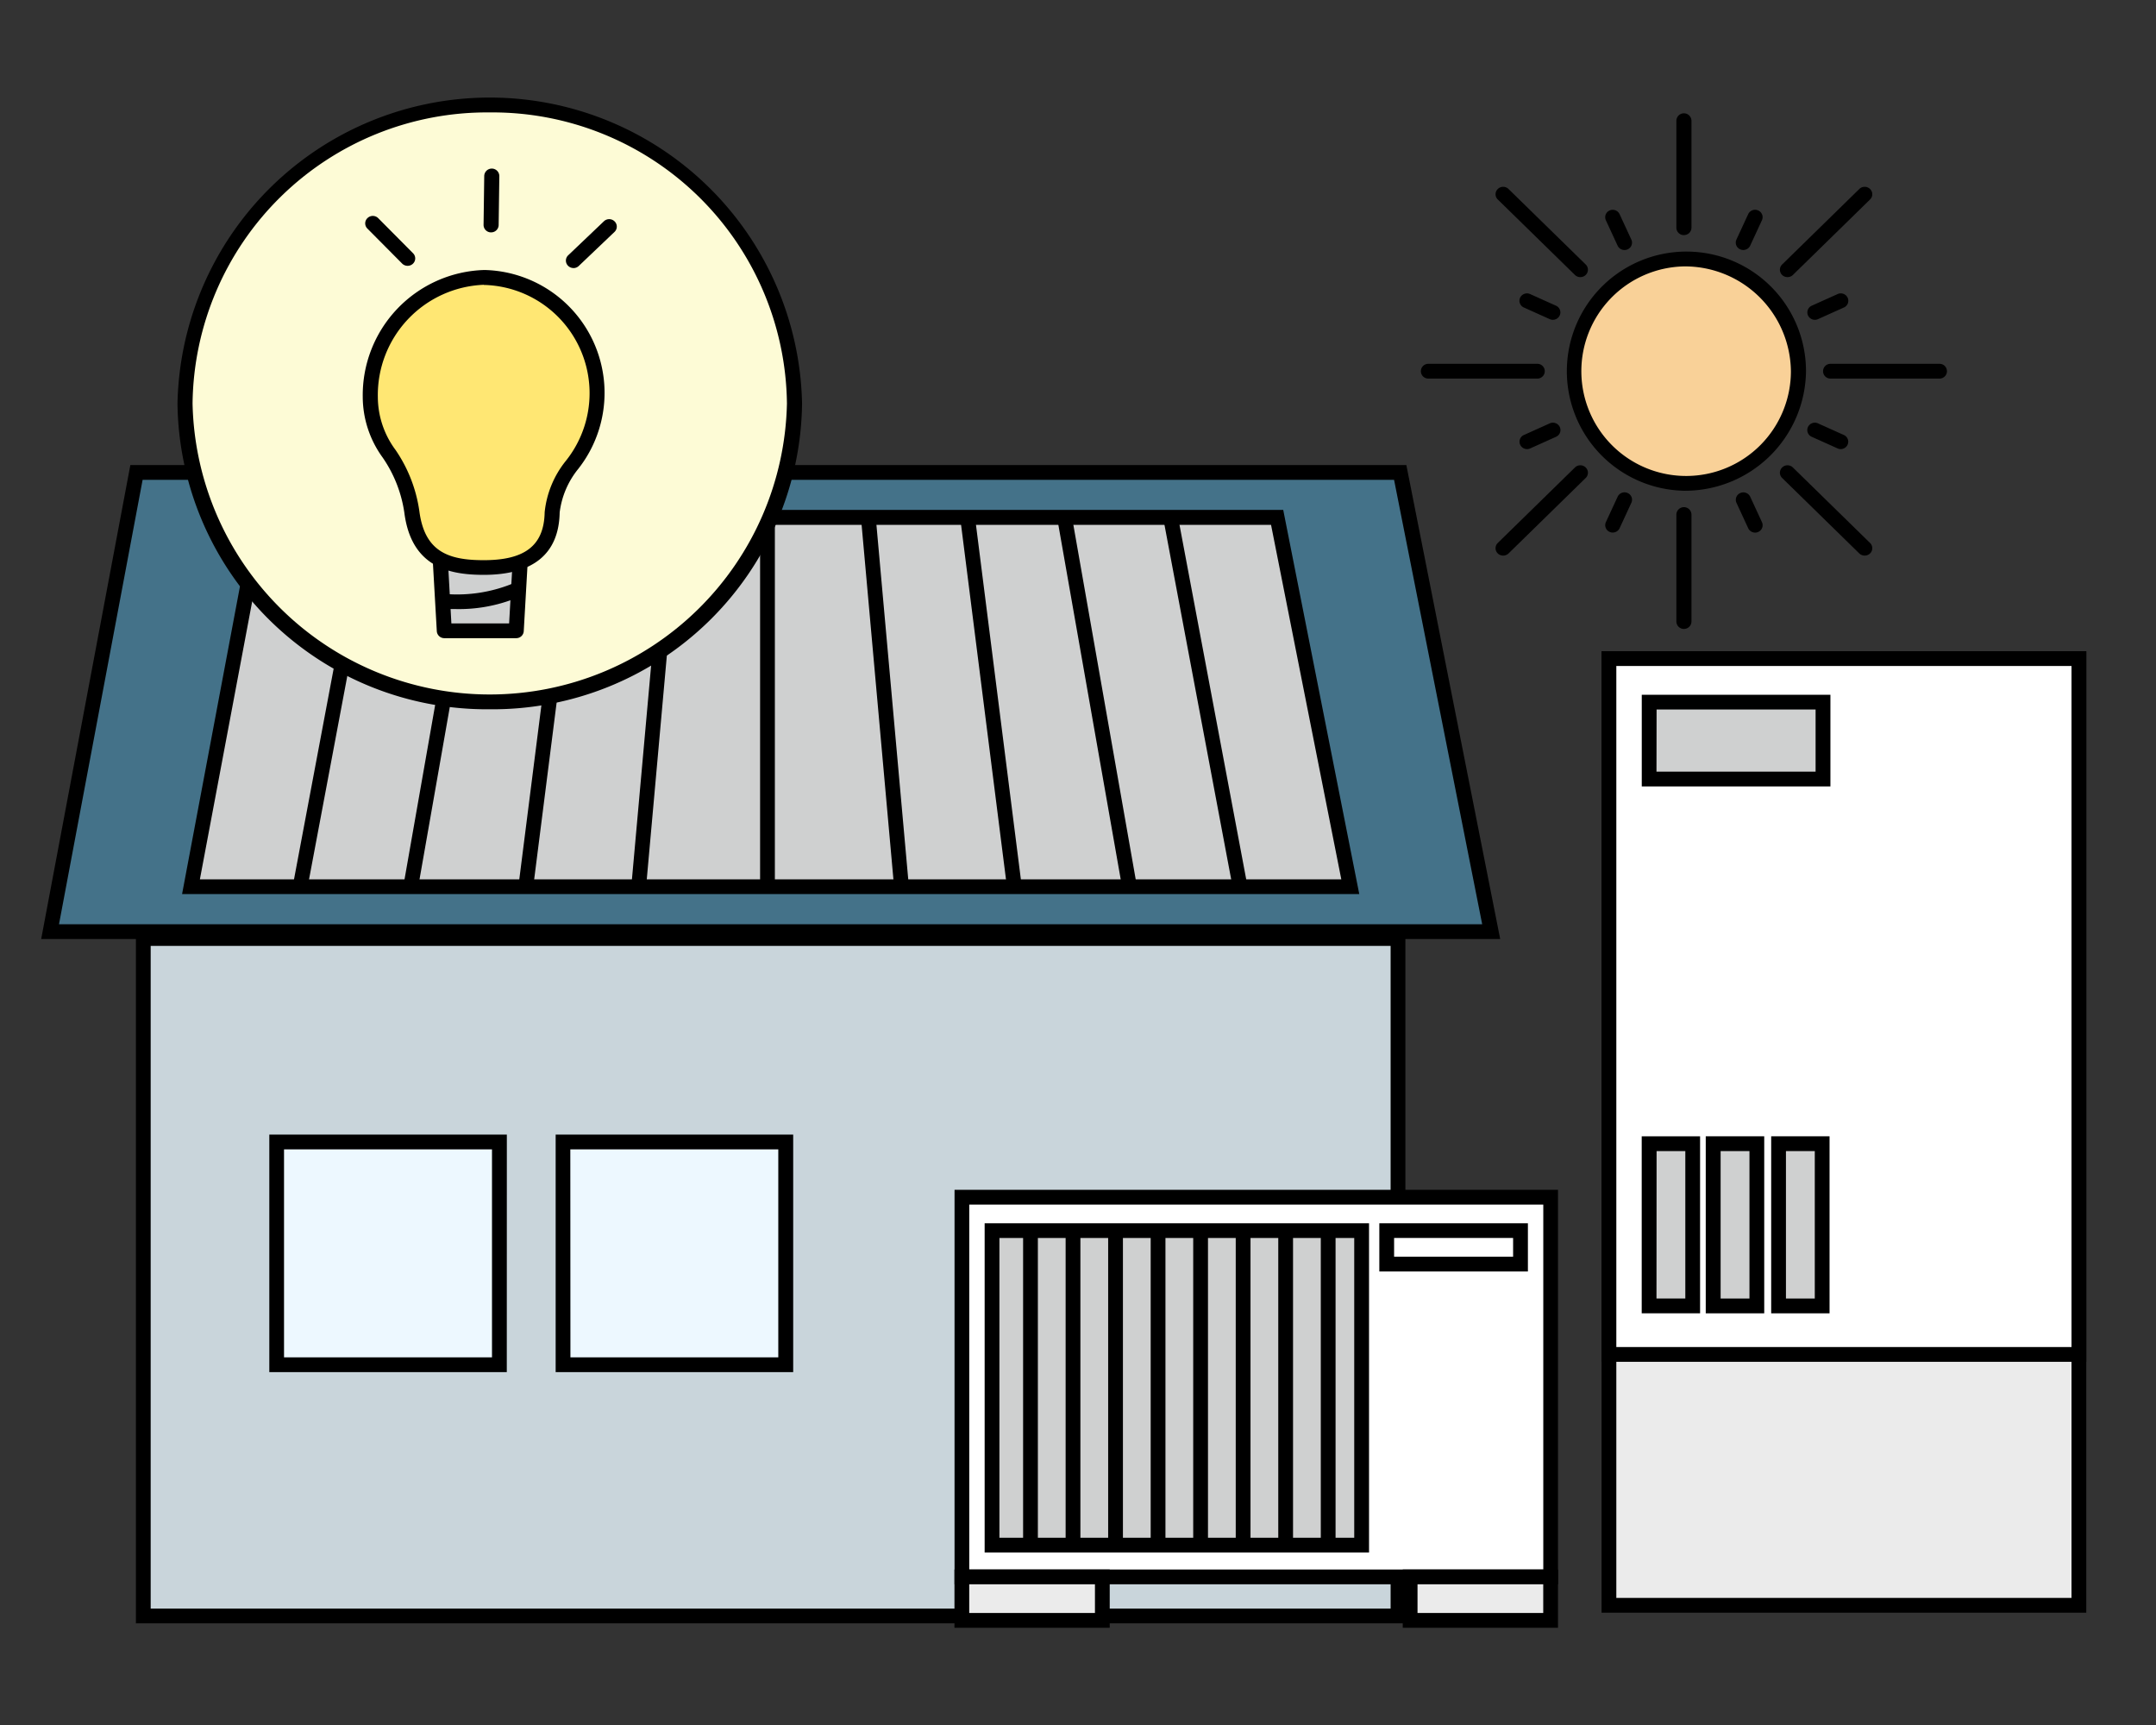 <svg xmlns="http://www.w3.org/2000/svg" xmlns:xlink="http://www.w3.org/1999/xlink" width="80" height="64" viewBox="0 0 80 64">
  <rect x="0" y="0" width="80" height="64" fill="#333333" stroke="none"/>
  <defs>
    <clipPath id="clip-path">
      <rect id="長方形_34044" data-name="長方形 34044" width="80" height="64" transform="translate(0 0)" fill="none"/>
    </clipPath>
    <clipPath id="clip-path-2">
      <rect id="長方形_34221" data-name="長方形 34221" width="77.5" height="58.125" fill="none"/>
    </clipPath>
  </defs>
  <g id="グループ_32391" data-name="グループ 32391" clip-path="url(#clip-path)">
    <g id="グループ_32458" data-name="グループ 32458" transform="translate(1.528 3.085)">
      <rect id="長方形_34190" data-name="長方形 34190" width="17.438" height="35.124" transform="translate(58.173 21.351)" fill="#ebebeb"/>
      <path id="パス_137631" data-name="パス 137631" d="M528.71,187.9H545.6v34.576H528.71Zm-.548,35.124h17.986V187.353H528.162Z" transform="translate(-470.263 -166.276)"/>
      <rect id="長方形_34191" data-name="長方形 34191" width="17.438" height="25.816" transform="translate(58.173 21.351)" fill="#fff"/>
      <path id="パス_137632" data-name="パス 137632" d="M528.71,187.9H545.6v25.268H528.71Zm-.548,25.816h17.986V187.353H528.162Z" transform="translate(-470.263 -166.276)"/>
      <rect id="長方形_34192" data-name="長方形 34192" width="6.454" height="2.855" transform="translate(59.663 22.964)" fill="#cfd0d0"/>
      <path id="パス_137633" data-name="パス 137633" d="M548.75,205.475h-7v-3.4h7Zm-6.454-.548H548.2V202.62H542.3Z" transform="translate(-482.359 -179.382)"/>
      <rect id="長方形_34193" data-name="長方形 34193" width="1.618" height="6.019" transform="translate(59.663 39.347)" fill="#cfd0d0"/>
      <path id="パス_137634" data-name="パス 137634" d="M543.914,358.086h-2.166v-6.568h2.166Zm-1.618-.548h1.07v-5.471H542.3Z" transform="translate(-482.359 -312.445)"/>
      <rect id="長方形_34194" data-name="長方形 34194" width="1.618" height="6.019" transform="translate(62.04 39.347)" fill="#cfd0d0"/>
      <path id="パス_137635" data-name="パス 137635" d="M565.6,358.086H563.43v-6.568H565.6Zm-1.618-.548h1.07v-5.471h-1.07Z" transform="translate(-501.665 -312.445)"/>
      <rect id="長方形_34195" data-name="長方形 34195" width="1.618" height="6.019" transform="translate(64.467 39.347)" fill="#cfd0d0"/>
      <path id="パス_137636" data-name="パス 137636" d="M587.741,358.086h-2.166v-6.568h2.166Zm-1.618-.548h1.07v-5.471h-1.07Z" transform="translate(-521.382 -312.445)"/>
      <path id="パス_137637" data-name="パス 137637" d="M56.489,143.89H3.015l3.206-17.037H53.115Z" transform="translate(-2.685 -112.408)" fill="#447289"/>
      <path id="パス_137638" data-name="パス 137638" d="M3.764,124.9H50.2L53.47,141.39H.661Zm-.455-.548L0,141.938H54.138l-3.482-17.585Z" transform="translate(0 -110.183)"/>
      <rect id="長方形_34196" data-name="長方形 34196" width="46.557" height="25.134" transform="translate(3.788 31.735)" fill="#c9d5db"/>
      <path id="パス_137639" data-name="パス 137639" d="M79.165,307.759H32.06V282.077H79.165Zm-46.557-.548H78.617V282.625H32.608Z" transform="translate(-28.545 -250.616)"/>
      <rect id="長方形_34197" data-name="長方形 34197" width="8.266" height="8.266" transform="translate(8.737 39.283)" fill="#edf8ff"/>
      <path id="パス_137640" data-name="パス 137640" d="M86.012,359.751H77.2v-8.814h8.814Zm-8.266-.548h7.717v-7.717H77.746Z" transform="translate(-68.735 -311.928)"/>
      <rect id="長方形_34198" data-name="長方形 34198" width="8.266" height="8.266" transform="translate(19.364 39.283)" fill="#edf8ff"/>
      <path id="パス_137641" data-name="パス 137641" d="M182.953,359.751h-8.814v-8.814h8.814Zm-8.266-.548H182.4v-7.717h-7.717Z" transform="translate(-155.049 -311.928)"/>
      <rect id="長方形_34199" data-name="長方形 34199" width="21.844" height="14.087" transform="translate(34.165 41.333)" fill="#fff"/>
      <path id="パス_137642" data-name="パス 137642" d="M331.546,384.268H309.154V369.633h22.392ZM309.7,383.72H331V370.181H309.7Z" transform="translate(-275.263 -328.574)"/>
      <rect id="長方形_34200" data-name="長方形 34200" width="13.714" height="11.667" transform="translate(35.282 42.574)" fill="#cfd0d0"/>
      <path id="パス_137643" data-name="パス 137643" d="M333.607,393.169H319.344V380.954h14.263Zm-13.715-.548h13.166V381.5H319.892Z" transform="translate(-284.336 -338.654)"/>
      <rect id="長方形_34201" data-name="長方形 34201" width="4.965" height="1.241" transform="translate(49.927 42.574)" fill="#fff"/>
      <path id="パス_137644" data-name="パス 137644" d="M458.454,382.744h-5.513v-1.789h5.513Zm-4.965-.548h4.416V381.5h-4.416Z" transform="translate(-403.288 -338.655)"/>
      <rect id="長方形_34202" data-name="長方形 34202" width="5.213" height="1.613" transform="translate(34.165 55.42)" fill="#ebebeb"/>
      <path id="パス_137645" data-name="パス 137645" d="M309.7,498.683h4.665v1.065H309.7Zm-.548,1.614h5.761v-2.162h-5.761Z" transform="translate(-275.264 -442.989)"/>
      <rect id="長方形_34203" data-name="長方形 34203" width="5.213" height="1.613" transform="translate(50.796 55.42)" fill="#ebebeb"/>
      <path id="パス_137646" data-name="パス 137646" d="M461.413,498.683h4.665v1.065h-4.665Zm-.548,1.614h5.761v-2.162h-5.761Z" transform="translate(-410.343 -442.989)"/>
      <rect id="長方形_34204" data-name="長方形 34204" width="0.548" height="11.667" transform="translate(36.435 42.605)"/>
      <rect id="長方形_34205" data-name="長方形 34205" width="0.548" height="11.667" transform="translate(38.013 42.605)"/>
      <rect id="長方形_34206" data-name="長方形 34206" width="0.548" height="11.667" transform="translate(39.591 42.605)"/>
      <rect id="長方形_34207" data-name="長方形 34207" width="0.548" height="11.667" transform="translate(41.169 42.605)"/>
      <rect id="長方形_34208" data-name="長方形 34208" width="0.548" height="11.667" transform="translate(42.747 42.605)"/>
      <rect id="長方形_34209" data-name="長方形 34209" width="0.548" height="11.667" transform="translate(44.325 42.605)"/>
      <rect id="長方形_34210" data-name="長方形 34210" width="0.548" height="11.667" transform="translate(45.903 42.605)"/>
      <rect id="長方形_34211" data-name="長方形 34211" width="0.548" height="11.667" transform="translate(47.481 42.605)"/>
      <path id="パス_137647" data-name="パス 137647" d="M93.724,155.754H50.707l2.579-13.706H91.01Z" transform="translate(-45.148 -125.938)" fill="#cfd0d0"/>
      <path id="パス_137648" data-name="パス 137648" d="M91.374,153.8H47.693l2.682-14.254H88.552Zm-43.02-.548H90.707L88.1,140.1H50.83Z" transform="translate(-42.465 -123.713)"/>
      <line id="線_583" data-name="線 583" y1="13.706" x2="2.579" transform="translate(9.607 16.11)" fill="#fff"/>
      <rect id="長方形_34212" data-name="長方形 34212" width="13.946" height="0.548" transform="matrix(0.185, -0.983, 0.983, 0.185, 9.339, 29.765)"/>
      <line id="線_584" data-name="線 584" y1="13.706" x2="2.411" transform="translate(13.711 16.11)" fill="#fff"/>
      <rect id="長方形_34213" data-name="長方形 34213" width="13.916" height="0.548" transform="translate(13.442 29.769) rotate(-80.036)"/>
      <line id="線_585" data-name="線 585" y1="13.706" x2="1.23" transform="translate(22.171 16.11)" fill="#fff"/>
      <rect id="長方形_34214" data-name="長方形 34214" width="13.761" height="0.548" transform="translate(21.898 29.791) rotate(-84.871)"/>
      <line id="線_586" data-name="線 586" y1="13.706" x2="1.736" transform="translate(17.983 16.11)" fill="#fff"/>
      <rect id="長方形_34215" data-name="長方形 34215" width="13.815" height="0.548" transform="matrix(0.126, -0.992, 0.992, 0.126, 17.71, 29.781)"/>
      <line id="線_587" data-name="線 587" x1="2.579" y1="13.706" transform="translate(41.907 16.11)" fill="#fff"/>
      <rect id="長方形_34216" data-name="長方形 34216" width="0.548" height="13.946" transform="translate(41.638 16.161) rotate(-10.659)"/>
      <line id="線_588" data-name="線 588" x1="2.411" y1="13.706" transform="translate(37.972 16.11)" fill="#fff"/>
      <rect id="長方形_34217" data-name="長方形 34217" width="0.548" height="13.916" transform="translate(37.703 16.158) rotate(-9.975)"/>
      <line id="線_589" data-name="線 589" x1="1.23" y1="13.706" transform="translate(30.693 16.11)" fill="#fff"/>
      <rect id="長方形_34218" data-name="長方形 34218" width="0.548" height="13.761" transform="translate(30.42 16.135) rotate(-5.128)"/>
      <line id="線_590" data-name="線 590" x1="1.736" y1="13.706" transform="translate(34.375 16.11)" fill="#fff"/>
      <rect id="長方形_34219" data-name="長方形 34219" width="0.548" height="13.815" transform="translate(34.103 16.145) rotate(-7.219)"/>
      <path id="パス_137649" data-name="パス 137649" d="M245.837,155.712v0Z" transform="translate(-218.887 -125.938)" fill="#fff"/>
      <rect id="長方形_34220" data-name="長方形 34220" width="0.548" height="13.664" transform="translate(26.676 16.11)"/>
      <g id="グループ_32453" data-name="グループ 32453" transform="translate(0 0)">
        <g id="グループ_32452" data-name="グループ 32452" clip-path="url(#clip-path-2)">
          <path id="パス_137650" data-name="パス 137650" d="M506.49,58.779a4.251,4.251,0,1,0,4.25-4.162,4.206,4.206,0,0,0-4.25,4.162" transform="translate(-449.785 -48.091)" fill="#f9d198"/>
          <path id="パス_137651" data-name="パス 137651" d="M508.52,60.988a4.437,4.437,0,1,1,4.53-4.436,4.489,4.489,0,0,1-4.53,4.436m0-8.323a3.888,3.888,0,1,0,3.97,3.887,3.934,3.934,0,0,0-3.97-3.887" transform="translate(-447.565 -45.866)"/>
          <path id="パス_137652" data-name="パス 137652" d="M542.232,143.153a.277.277,0,0,1-.28-.274v-3.964a.28.28,0,0,1,.56,0v3.964a.277.277,0,0,1-.28.274" transform="translate(-481.277 -122.904)"/>
          <path id="パス_137653" data-name="パス 137653" d="M542.232,9.866a.277.277,0,0,1-.28-.274V5.627a.28.28,0,0,1,.56,0V9.591a.277.277,0,0,1-.28.274" transform="translate(-481.277 -4.228)"/>
          <path id="パス_137654" data-name="パス 137654" d="M594.843,90.627h-4.049a.274.274,0,1,1,0-.548h4.049a.274.274,0,1,1,0,.548" transform="translate(-524.402 -79.666)"/>
          <path id="パス_137655" data-name="パス 137655" d="M461.556,90.627h-4.049a.274.274,0,1,1,0-.548h4.049a.274.274,0,1,1,0,.548" transform="translate(-406.038 -79.666)"/>
          <path id="パス_137656" data-name="パス 137656" d="M576.57,33.52a.282.282,0,0,1-.2-.08.27.27,0,0,1,0-.388l2.863-2.8a.284.284,0,0,1,.4,0,.27.27,0,0,1,0,.388l-2.863,2.8a.282.282,0,0,1-.2.08" transform="translate(-511.771 -26.324)"/>
          <path id="パス_137657" data-name="パス 137657" d="M482.322,127.768a.282.282,0,0,1-.2-.08.27.27,0,0,1,0-.388l2.863-2.8a.284.284,0,0,1,.4,0,.27.27,0,0,1,0,.388l-2.863,2.8a.282.282,0,0,1-.2.08" transform="translate(-428.074 -110.24)"/>
          <path id="パス_137658" data-name="パス 137658" d="M579.433,127.768a.283.283,0,0,1-.2-.08l-2.863-2.8a.27.27,0,0,1,0-.388.284.284,0,0,1,.4,0l2.863,2.8a.27.27,0,0,1,0,.388.283.283,0,0,1-.2.08" transform="translate(-511.771 -110.24)"/>
          <path id="パス_137659" data-name="パス 137659" d="M485.185,33.52a.282.282,0,0,1-.2-.08l-2.863-2.8a.27.27,0,0,1,0-.388.284.284,0,0,1,.4,0l2.863,2.8a.27.27,0,0,1,0,.388.282.282,0,0,1-.2.08" transform="translate(-428.074 -26.324)"/>
          <path id="パス_137660" data-name="パス 137660" d="M561.925,39.455a.283.283,0,0,1-.115-.025.271.271,0,0,1-.14-.363l.436-.943a.282.282,0,0,1,.37-.137.272.272,0,0,1,.14.363l-.436.943a.28.28,0,0,1-.255.161" transform="translate(-498.766 -33.264)"/>
          <path id="パス_137661" data-name="パス 137661" d="M518.644,135.084a.283.283,0,0,1-.115-.025.272.272,0,0,1-.139-.363l.436-.943a.282.282,0,0,1,.37-.137.272.272,0,0,1,.139.363l-.436.943a.281.281,0,0,1-.255.161" transform="translate(-460.33 -118.41)"/>
          <path id="パス_137662" data-name="パス 137662" d="M519.081,39.455a.28.28,0,0,1-.255-.161l-.436-.943a.272.272,0,0,1,.139-.363.282.282,0,0,1,.37.137l.436.943a.272.272,0,0,1-.139.363.284.284,0,0,1-.115.025" transform="translate(-460.331 -33.264)"/>
          <path id="パス_137663" data-name="パス 137663" d="M562.362,135.084a.281.281,0,0,1-.255-.161l-.436-.943a.272.272,0,0,1,.14-.363.282.282,0,0,1,.37.137l.436.943a.271.271,0,0,1-.14.363.282.282,0,0,1-.115.025" transform="translate(-498.766 -118.409)"/>
          <path id="パス_137664" data-name="パス 137664" d="M491.2,67.2a.284.284,0,0,1-.117-.025l-.96-.432a.272.272,0,0,1-.138-.363.283.283,0,0,1,.371-.135l.96.432a.272.272,0,0,1,.138.363.28.28,0,0,1-.255.16" transform="translate(-435.108 -58.42)"/>
          <path id="パス_137665" data-name="パス 137665" d="M586.6,110.983a.284.284,0,0,1-.117-.025l-.961-.432a.272.272,0,0,1-.138-.363.283.283,0,0,1,.371-.135l.96.432a.272.272,0,0,1,.138.363.28.28,0,0,1-.255.16" transform="translate(-519.826 -97.406)"/>
          <path id="パス_137666" data-name="パス 137666" d="M585.641,67.2a.28.28,0,0,1-.255-.16.272.272,0,0,1,.138-.363l.961-.432a.283.283,0,0,1,.371.135.272.272,0,0,1-.138.363l-.961.432a.283.283,0,0,1-.117.025" transform="translate(-519.826 -58.42)"/>
          <path id="パス_137667" data-name="パス 137667" d="M490.243,110.983a.28.28,0,0,1-.255-.16.272.272,0,0,1,.138-.363l.96-.432a.283.283,0,0,1,.371.135.272.272,0,0,1-.138.363l-.96.432a.284.284,0,0,1-.117.025" transform="translate(-435.108 -97.406)"/>
          <path id="パス_137668" data-name="パス 137668" d="M70.289,13.573a11.31,11.31,0,0,1-22.615,0,11.31,11.31,0,0,1,22.615,0" transform="translate(-42.337 -1.689)" fill="#fdfbd6"/>
          <path id="パス_137669" data-name="パス 137669" d="M56.761,22.693A11.482,11.482,0,0,1,45.174,11.347a11.59,11.59,0,0,1,23.175,0A11.482,11.482,0,0,1,56.761,22.693m0-22.144a10.927,10.927,0,0,0-11.028,10.8,11.03,11.03,0,0,0,22.055,0A10.927,10.927,0,0,0,56.761.549" transform="translate(-40.116 0.537)"/>
          <path id="パス_137670" data-name="パス 137670" d="M134.6,150.171h-2.671l-.213-3.726h3.1Z" transform="translate(-116.967 -129.853)" fill="#cfd0d0"/>
          <path id="パス_137671" data-name="パス 137671" d="M132.377,148.219h-2.671a.277.277,0,0,1-.279-.259l-.213-3.726a.271.271,0,0,1,.076-.2.283.283,0,0,1,.2-.086h3.1a.283.283,0,0,1,.2.086.271.271,0,0,1,.076.2l-.213,3.726a.277.277,0,0,1-.279.259m-2.406-.548h2.142l.181-3.178h-2.5Z" transform="translate(-114.747 -127.627)"/>
          <path id="パス_137672" data-name="パス 137672" d="M132.566,165.449q-.143,0-.294-.006a.274.274,0,1,1,.022-.548,5.462,5.462,0,0,0,2.34-.358.283.283,0,0,1,.374.126.271.271,0,0,1-.127.366,5.693,5.693,0,0,1-2.315.419" transform="translate(-117.224 -145.937)"/>
          <path id="パス_137673" data-name="パス 137673" d="M117.483,65.375c-.026,1.876-1.633,2.763-1.658,4.162-.031,1.718-1.315,2.065-2.632,2.047-1.3-.017-2.353-.375-2.572-2.055-.27-2.063-1.568-2.454-1.543-4.267a4.213,4.213,0,1,1,8.405.113" transform="translate(-96.866 -53.617)" fill="#ffe773"/>
          <path id="パス_137674" data-name="パス 137674" d="M111.059,69.633h-.09c-1.188-.016-2.584-.291-2.846-2.294a4.815,4.815,0,0,0-.809-2.062,3.84,3.84,0,0,1-.736-2.243,4.646,4.646,0,0,1,4.492-4.71h.057a4.561,4.561,0,0,1,3.451,7.374,3.182,3.182,0,0,0-.693,1.619c-.028,1.537-.979,2.317-2.826,2.317m.011-10.762a4.093,4.093,0,0,0-3.932,4.17A3.308,3.308,0,0,0,107.795,65a5.338,5.338,0,0,1,.884,2.274c.194,1.484,1.059,1.8,2.3,1.815,1.6.021,2.326-.527,2.349-1.778a3.621,3.621,0,0,1,.781-1.9,4.018,4.018,0,0,0-2.987-6.532h-.049" transform="translate(-94.646 -51.391)"/>
          <path id="パス_137675" data-name="パス 137675" d="M146.858,26.427h0a.277.277,0,0,1-.276-.278l.025-1.813a.28.28,0,0,1,.56.007l-.025,1.813a.277.277,0,0,1-.28.27" transform="translate(-130.167 -20.89)"/>
          <path id="パス_137676" data-name="パス 137676" d="M108.955,41.914a.282.282,0,0,1-.2-.083l-1.291-1.3a.27.27,0,0,1,.005-.388.284.284,0,0,1,.4.005l1.291,1.3a.27.27,0,0,1-.005.388.282.282,0,0,1-.2.078" transform="translate(-95.361 -35.137)"/>
          <path id="パス_137677" data-name="パス 137677" d="M174.2,42.95a.282.282,0,0,1-.2-.083A.27.27,0,0,1,174,42.48l1.327-1.264a.284.284,0,0,1,.4.005.27.27,0,0,1-.005.388l-1.327,1.264a.282.282,0,0,1-.2.078" transform="translate(-154.448 -36.09)"/>
        </g>
      </g>
    </g>
  </g>
</svg>
